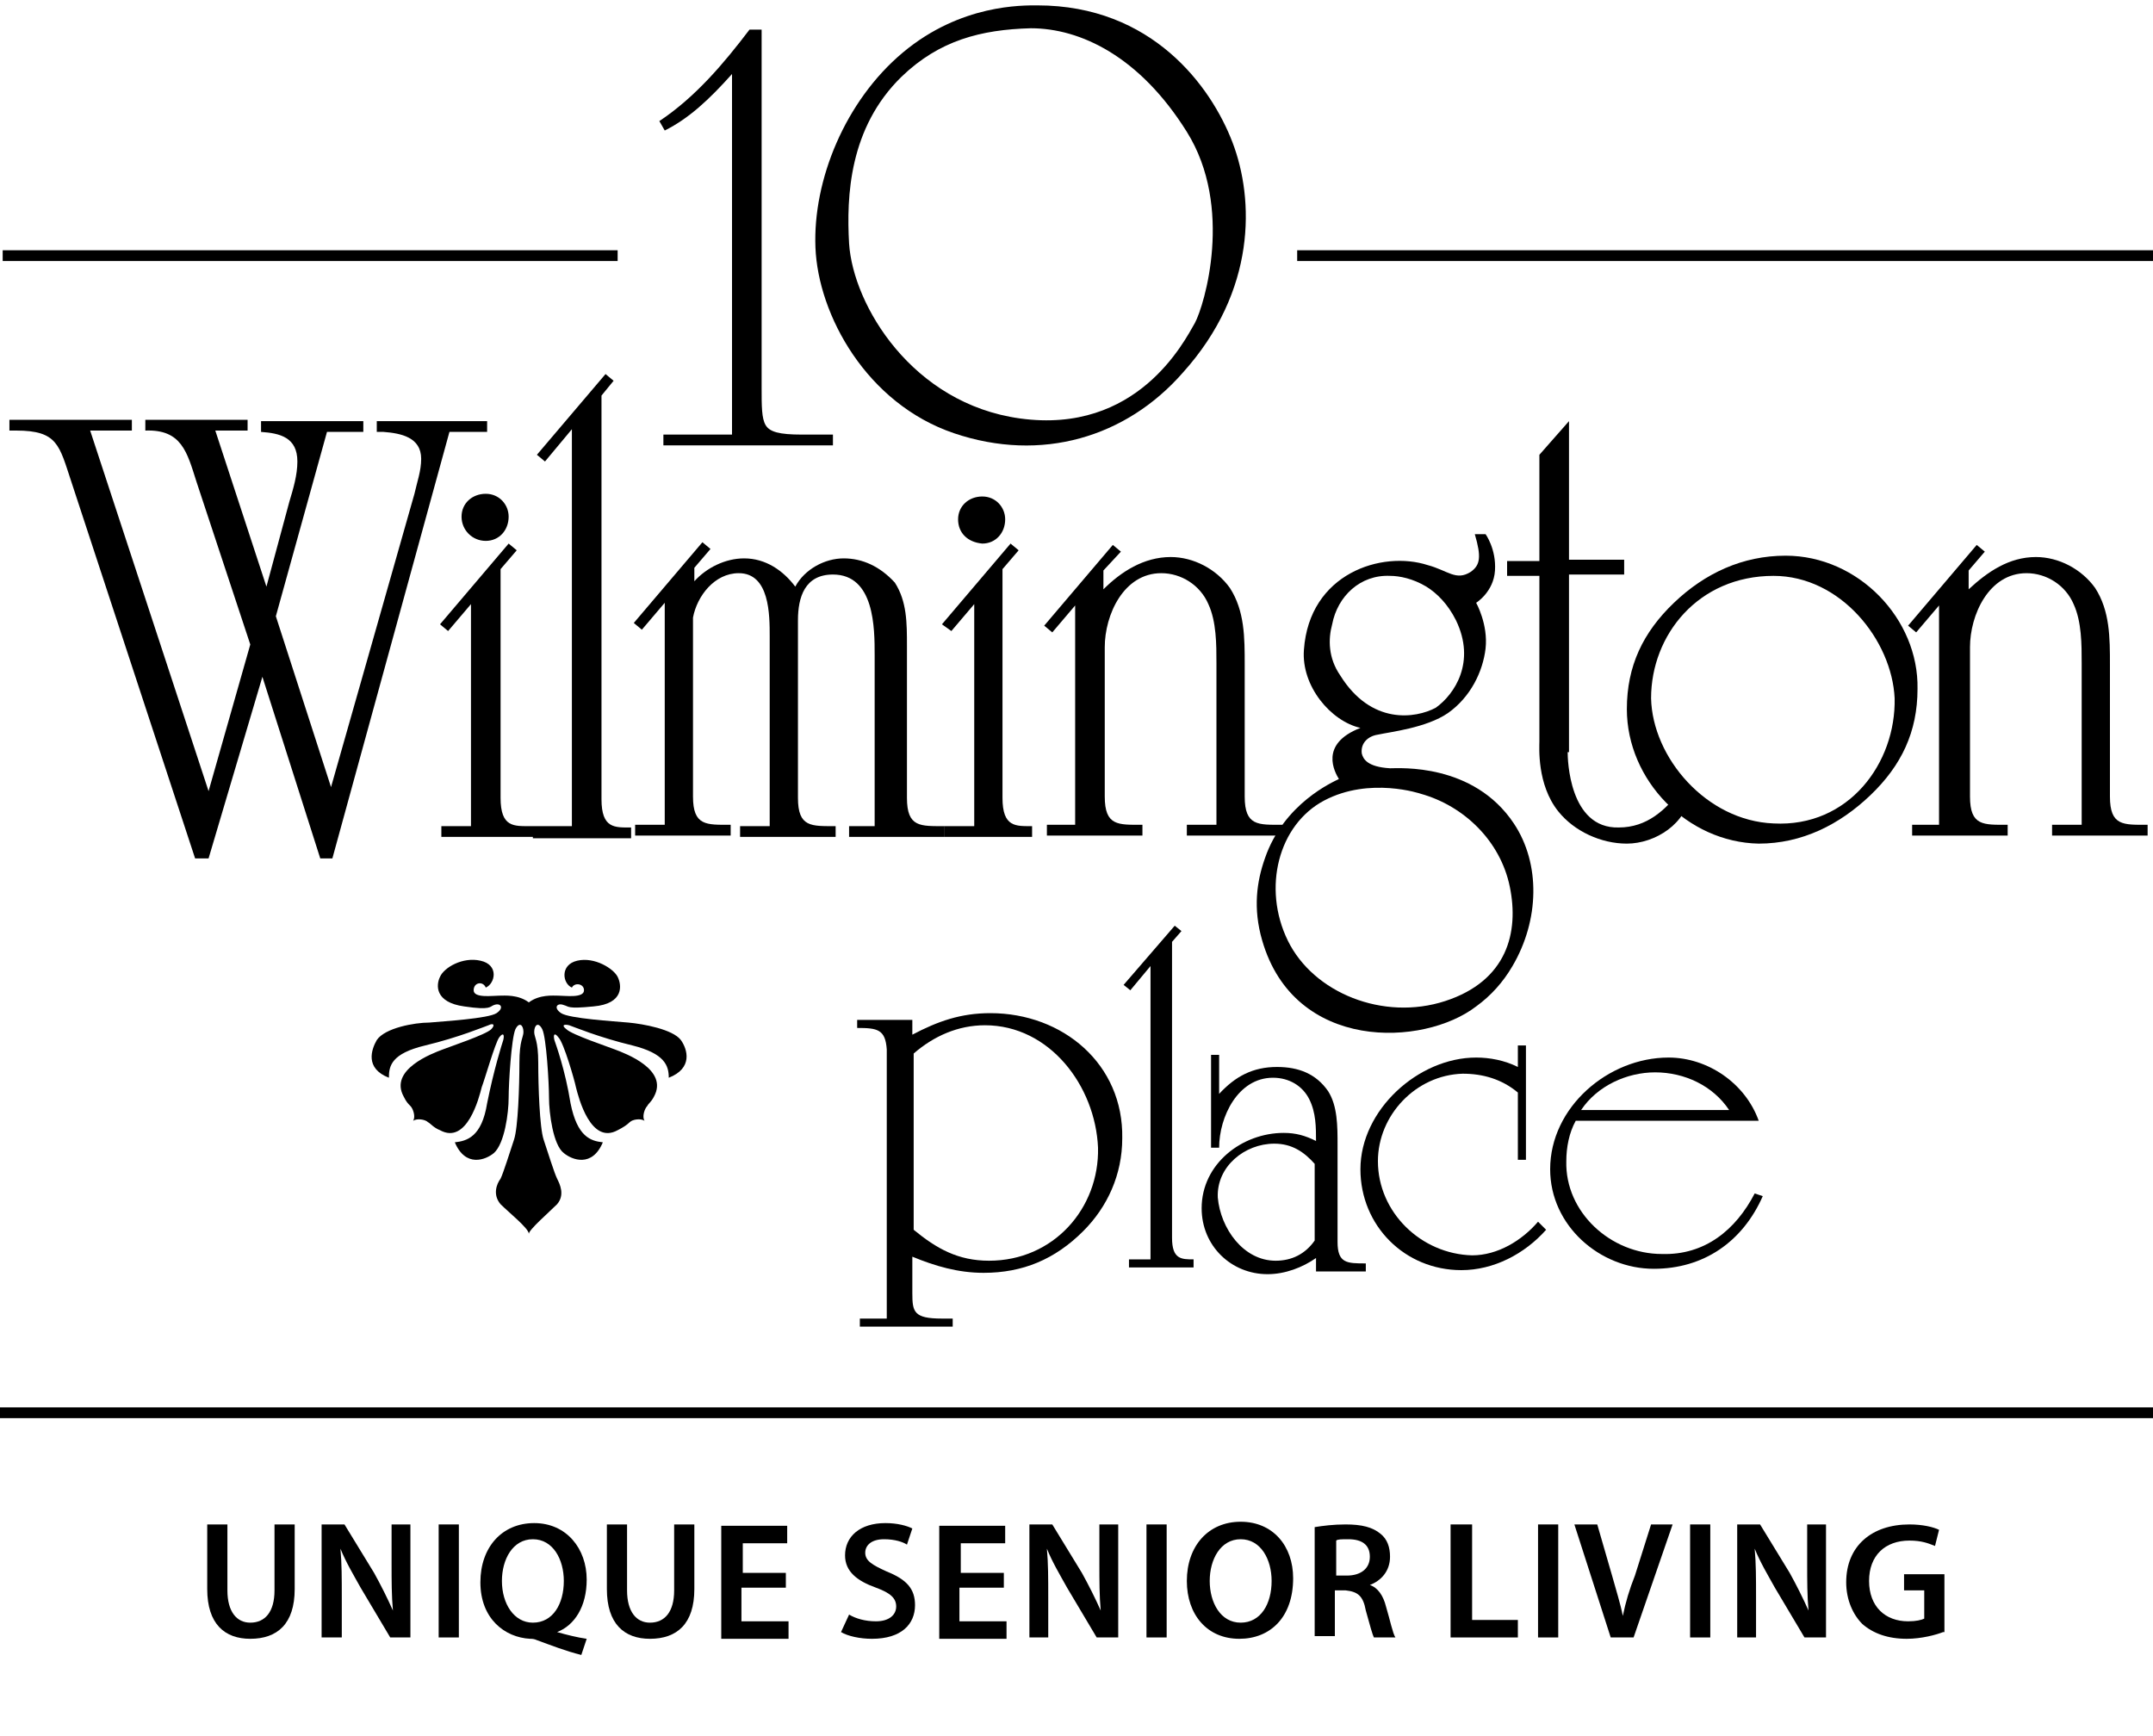 <?xml version="1.0" encoding="utf-8"?>
<!-- Generator: Adobe Illustrator 21.0.0, SVG Export Plug-In . SVG Version: 6.00 Build 0)  -->
<svg version="1.1" id="Layer_2" xmlns="http://www.w3.org/2000/svg" xmlns:xlink="http://www.w3.org/1999/xlink" x="0px" y="0px"
	 viewBox="0 0 160 129" style="enable-background:new 0 0 160 129;" xml:space="preserve">
<style type="text/css">
	.st0{fill:none;stroke:#3C3C3C;stroke-width:0.796;stroke-linejoin:round;}
	.st1{fill:#797979;}
</style>
<path class="st0" d="M57.5,54.3"/>
<path class="st1" d="M111.3,41.8"/>
<rect x="0.2" y="18.6" width="45.7" height="0.8"/>
<rect x="96.4" y="18.6" width="63.6" height="0.8"/>
<rect y="104.6" width="160" height="0.8"/>
<path class="st0" d="M51.8,61.7"/>
<g>
	<path d="M16.9,113.3v4.9c0,1.6,0.7,2.4,1.7,2.4c1.1,0,1.8-0.8,1.8-2.4v-4.9h1.5v4.8c0,2.6-1.3,3.7-3.3,3.7c-1.9,0-3.2-1.1-3.2-3.7
		v-4.8H16.9z"/>
	<path d="M23.9,121.7v-8.4h1.7l2.2,3.6c0.5,0.9,1,1.9,1.4,2.8l0,0c-0.1-1.1-0.1-2.2-0.1-3.5v-2.9h1.4v8.4H29l-2.2-3.7
		c-0.5-0.9-1.1-1.9-1.5-2.9l0,0c0.1,1.1,0.1,2.2,0.1,3.6v3H23.9z"/>
	<path d="M34.1,113.3v8.4h-1.5v-8.4H34.1z"/>
	<path d="M43.2,123c-1.2-0.3-2.2-0.7-3.3-1.1c-0.2-0.1-0.4-0.1-0.5-0.1c-1.9-0.1-3.7-1.5-3.7-4.2c0-2.6,1.6-4.4,4-4.4
		c2.4,0,3.9,1.9,3.9,4.2c0,2-0.9,3.4-2.2,3.9v0c0.7,0.2,1.5,0.4,2.2,0.5L43.2,123z M39.6,120.6c1.5,0,2.3-1.4,2.3-3.1
		c0-1.6-0.8-3.1-2.3-3.1c-1.5,0-2.3,1.5-2.3,3.1C37.3,119.2,38.2,120.6,39.6,120.6L39.6,120.6z"/>
	<path d="M46.6,113.3v4.9c0,1.6,0.7,2.4,1.7,2.4c1.1,0,1.8-0.8,1.8-2.4v-4.9h1.5v4.8c0,2.6-1.3,3.7-3.3,3.7c-1.9,0-3.2-1.1-3.2-3.7
		v-4.8H46.6z"/>
	<path d="M58.3,118h-3.2v2.5h3.5v1.3h-5v-8.4h4.9v1.3h-3.3v2.2h3.2V118z"/>
	<path d="M63.1,120c0.5,0.3,1.2,0.5,2,0.5c1,0,1.5-0.5,1.5-1.1c0-0.6-0.4-1-1.5-1.4c-1.4-0.5-2.3-1.2-2.3-2.4c0-1.4,1.1-2.4,3-2.4
		c0.9,0,1.6,0.2,2,0.4l-0.4,1.2c-0.3-0.2-0.9-0.4-1.7-0.4c-1,0-1.4,0.5-1.4,1c0,0.6,0.5,0.9,1.6,1.4c1.5,0.6,2.1,1.3,2.1,2.5
		c0,1.4-1,2.5-3.2,2.5c-0.9,0-1.8-0.2-2.3-0.5L63.1,120z"/>
	<path d="M74.5,118h-3.2v2.5h3.5v1.3h-5v-8.4h4.9v1.3h-3.3v2.2h3.2V118z"/>
	<path d="M76.5,121.7v-8.4h1.7l2.2,3.6c0.5,0.9,1,1.9,1.4,2.8l0,0c-0.1-1.1-0.1-2.2-0.1-3.5v-2.9h1.4v8.4h-1.6l-2.2-3.7
		c-0.5-0.9-1.1-1.9-1.5-2.9l0,0c0.1,1.1,0.1,2.2,0.1,3.6v3H76.5z"/>
	<path d="M86.7,113.3v8.4h-1.5v-8.4H86.7z"/>
	<path d="M92.1,121.8c-2.4,0-3.9-1.8-3.9-4.3c0-2.6,1.6-4.4,4-4.4c2.4,0,3.9,1.8,3.9,4.2C96.1,120.2,94.4,121.8,92.1,121.8
		L92.1,121.8z M92.2,120.6c1.5,0,2.3-1.4,2.3-3.1c0-1.6-0.8-3.1-2.3-3.1s-2.3,1.5-2.3,3.1S90.7,120.6,92.2,120.6L92.2,120.6z"/>
	<path d="M97.7,113.5c0.6-0.1,1.4-0.2,2.3-0.2c1.2,0,2,0.2,2.6,0.7c0.5,0.4,0.7,1,0.7,1.7c0,1.1-0.7,1.8-1.5,2.1v0
		c0.6,0.2,1,0.8,1.2,1.6c0.3,1,0.5,2,0.7,2.3h-1.6c-0.1-0.2-0.3-0.9-0.6-2c-0.2-1.1-0.6-1.4-1.5-1.5h-0.8v3.4h-1.5V113.5z
		 M99.2,117.1h0.9c1,0,1.7-0.5,1.7-1.4c0-0.9-0.6-1.3-1.6-1.3c-0.5,0-0.8,0-0.9,0.1V117.1z"/>
	<path d="M107.9,113.3h1.5v7.1h3.4v1.3h-5V113.3z"/>
	<path d="M115.8,113.3v8.4h-1.5v-8.4H115.8z"/>
	<path d="M119.7,121.7l-2.7-8.4h1.7l1.1,3.8c0.3,1.1,0.6,2,0.8,3h0c0.2-1,0.5-2,0.9-3l1.2-3.8h1.6l-2.9,8.4H119.7z"/>
	<path d="M127.1,113.3v8.4h-1.5v-8.4H127.1z"/>
	<path d="M129.1,121.7v-8.4h1.7l2.2,3.6c0.5,0.9,1,1.9,1.4,2.8l0,0c-0.1-1.1-0.1-2.2-0.1-3.5v-2.9h1.4v8.4h-1.6l-2.2-3.7
		c-0.5-0.9-1.1-1.9-1.5-2.9l0,0c0.1,1.1,0.1,2.2,0.1,3.6v3H129.1z"/>
	<path d="M144.4,121.3c-0.5,0.2-1.6,0.5-2.7,0.5c-1.4,0-2.5-0.4-3.3-1.1c-0.7-0.7-1.2-1.8-1.2-3.1c0-2.7,1.9-4.3,4.7-4.3
		c1,0,1.8,0.2,2.2,0.4l-0.3,1.2c-0.5-0.2-1-0.4-1.9-0.4c-1.8,0-3,1.1-3,3c0,1.9,1.2,3,2.9,3c0.6,0,1-0.1,1.2-0.2v-2.1h-1.5v-1.2h3
		V121.3z"/>
</g>
<g>
	<path class="st0" d="M57.5,54.4"/>
	<path d="M71.2,38.6c0-1,0.8-1.7,1.8-1.7c1,0,1.7,0.8,1.7,1.7c0,1-0.7,1.8-1.7,1.8C71.9,40.3,71.2,39.6,71.2,38.6z"/>
	<path class="st1" d="M111.3,41.9"/>
	<g>
		<path d="M49.3,33.1v-0.8h5.1V5.5c-1.7,1.9-3.2,3.3-5,4.2L49,9c2.7-1.8,4.8-4.3,6.7-6.8h0.9v26.6c0,1.4,0,2.3,0.3,2.8
			c0.3,0.5,1,0.7,2.7,0.7h2.3v0.8H49.3z"/>
	</g>
	<g>
		<path d="M24.7,63.8h-0.9l-4.3-13.5l-4,13.5h-1l-9.2-28c-0.9-2.7-1-3.8-4.1-3.8H0.7v-0.8h9.1v0.8H6.7l8.8,26.8l3.1-10.9l-4-12.1
			c-0.7-2.2-1.1-3.9-3.8-3.8v-0.8h7.6v0.8h-2.4l3.8,11.6l1.7-6.3c0.3-1,0.6-2,0.6-3c0-1.8-1.3-2.1-2.7-2.2v-0.8H27v0.8h-2.7
			l-3.8,13.7l4.1,12.7l6.2-21.8c0.2-0.9,0.5-1.7,0.5-2.6c0-1.6-1.5-1.9-2.8-2l-0.5,0v-0.8h8.2v0.8h-2.8L24.7,63.8z"/>
		<path d="M65,48.7c0-2,0-6-3.1-6c-2.1,0-2.6,1.7-2.6,3.4v13.2c0,2.2,1,2.1,2.8,2.1v0.8h-7.1v-0.8h2.2V47.3c0-1.6,0-4.7-2.3-4.7
			c-1.8,0-3.1,1.7-3.4,3.3v13.3c0,2.2,1,2.1,2.8,2.1v0.8h-7.1v-0.8h2.2V44.8l-1.7,2l-0.6-0.5l5.1-6l0.6,0.5l-1.2,1.4v1
			c0.9-1,2.3-1.7,3.7-1.7c1.6,0,2.9,0.9,3.8,2.1c0.7-1.3,2.2-2.1,3.6-2.1c1.4,0,2.7,0.6,3.8,1.8c0.9,1.4,0.9,3,0.9,4.7v11.3
			c0,2.2,1,2.1,2.8,2.1v0.8h-7.1v-0.8H65V48.7z"/>
		<path d="M74.5,59.3c0,2.2,1,2.1,2.2,2.1v0.8h-6.5v-0.8h2.2V44.9l-1.7,2L70,46.4l5.1-6l0.6,0.5l-1.2,1.4V59.3z"/>
		<path d="M79.9,61.4V45l-1.7,2l-0.6-0.5l5.1-6l0.6,0.5L82,42.4v1.4c1.3-1.3,3-2.4,5-2.4c1.7,0,3.4,0.9,4.4,2.3
			c1.1,1.7,1.1,3.7,1.1,5.7v9.8c0,2.2,1,2.1,2.8,2.1v0.8h-7.1v-0.8h2.2v-12c0-1.4,0-3.1-0.6-4.4c-0.6-1.4-2-2.3-3.5-2.3
			c-2.8,0-4.2,3.1-4.2,5.5v11.1c0,2.2,1,2.1,2.8,2.1v0.8h-7.1v-0.8H79.9z"/>
		<g>
			<path d="M116.5,55.9c0,0.5,0.1,5.7,3.8,5.6c2.1,0,3.5-1.3,4.7-2.9l0.6,0.3c-0.2,2.3-2.6,3.8-4.7,3.8c-1.9,0-3.9-0.9-5.1-2.4
				c-1.6-2-1.4-4.8-1.4-5.2V42.8h-2.4v-1.1h2.4v-7.9l2.2-2.5v10.3h4.1v1.1h-4.1V55.9z"/>
		</g>
		<path d="M144.1,61.4V45l-1.7,2l-0.6-0.5l5.1-6l0.6,0.5l-1.2,1.4v1.4c1.4-1.3,3-2.4,5-2.4c1.7,0,3.4,0.9,4.4,2.3
			c1.1,1.7,1.1,3.7,1.1,5.7v9.8c0,2.2,1,2.1,2.8,2.1v0.8h-7.1v-0.8h2.2v-12c0-1.4,0-3.1-0.6-4.4c-0.6-1.4-2-2.3-3.5-2.3
			c-2.8,0-4.2,3.1-4.2,5.5v11.1c0,2.2,1,2.1,2.8,2.1v0.8h-7.1v-0.8H144.1z"/>
		<g>
			<path d="M39.6,62.2h-6.8v-0.8H35V44.9l-1.7,2l-0.6-0.5l5.1-6l0.6,0.5l-1.2,1.4v17c0,2.2,1,2.1,2.2,2.1h0.9h2.2V31.9l-2,2.4
				l-0.6-0.5l5.1-6l0.6,0.5l-0.9,1.1v30c0,2.2,1,2.1,2.2,2.1v0.8h-6.2H39.6z"/>
			<g>
				<path d="M34.3,38.4c0-1,0.8-1.7,1.8-1.7c1,0,1.7,0.8,1.7,1.7c0,1-0.7,1.8-1.7,1.8C35.1,40.2,34.3,39.4,34.3,38.4z"/>
			</g>
		</g>
		<path d="M132.7,41.3c-3.2,0-6,1.3-8.3,3.5c-2.3,2.2-3.5,4.7-3.5,7.9c0,5.3,4.5,9.9,9.8,10c3.2,0,6-1.4,8.3-3.6
			c2.3-2.2,3.5-4.7,3.5-7.9C142.6,46,138.1,41.3,132.7,41.3z M131.8,61.2c-5-0.2-9-4.9-9.1-9.3c0-4.7,3.5-9.1,9.1-9.1
			c5,0,8.8,4.8,9,9.1C140.9,56.7,137.4,61.5,131.8,61.2z"/>
	</g>
	<path d="M87.1,92c0,1.6,0.7,1.6,1.6,1.6v0.6h-4.8v-0.6h1.6V71.8L84,73.6l-0.5-0.4l3.8-4.4l0.5,0.4l-0.7,0.8V92z"/>
	<path d="M112.8,86.2v-5c-1.2-1-2.6-1.4-4.1-1.4c-3.5,0.1-6.3,3.1-6.3,6.5c0,3.8,3.2,6.9,7,7c1.9,0,3.7-1.1,4.9-2.5l0.6,0.6
		c-1.6,1.8-3.9,3-6.3,3c-4.2,0-7.5-3.3-7.5-7.5c0-4.4,4.3-8.3,8.6-8.3c1,0,2.1,0.2,3.1,0.7v-1.6h0.6v8.5H112.8z"/>
	<path d="M99.4,92.3v-7.2c0-1.4,0-2.9-0.7-4c-0.9-1.3-2.2-1.8-3.8-1.8c-1.8,0-3.1,0.7-4.3,2v-2.9H90v6.9h0.6c0-2.3,1.4-5.2,4-5.2
		c1.2,0,2.2,0.6,2.7,1.6c0.5,1,0.5,2.1,0.5,3.1v0c-0.8-0.4-1.5-0.6-2.4-0.6c-3.1,0-6.1,2.3-6.1,5.6c0,2.8,2.2,4.9,4.9,4.9
		c1.3,0,2.6-0.5,3.6-1.2v0.3v0.7h3.7v-0.6C100.1,93.9,99.4,93.9,99.4,92.3z M94.8,93.7c-2.4,0-4.1-2.4-4.3-4.7c-0.1-2.3,2-4,4.2-4
		c1.3,0,2.2,0.6,3,1.5l0,0.4v5.3C97,93.2,96,93.7,94.8,93.7z"/>
	<path d="M73.6,75.3c-2.2,0-3.9,0.6-5.8,1.6v-1.1h-4.1v0.6c1.5,0,2.1,0.1,2.2,1.6v20h-2v0.6h6.9v-0.6h-0.8c-2.1,0-2.2-0.5-2.2-1.9
		v-2.6v-0.1c1.7,0.7,3.4,1.2,5.3,1.2c2.9,0,5.3-1,7.4-3.1c1.8-1.8,2.9-4.2,2.9-6.9C83.5,79.1,79,75.3,73.6,75.3z M73.5,93.7
		c-2.3,0-3.9-0.9-5.6-2.3v-13v-0.1c1.5-1.3,3.3-2.1,5.3-2.1c4.8,0,8.2,4.5,8.4,9.1C81.7,89.8,78.3,93.7,73.5,93.7z"/>
	<path d="M130.4,88.7c-1.4,2.7-3.7,4.6-6.9,4.5c-3.8,0-7.2-3.1-7.1-6.9c0-1,0.2-2.1,0.7-3l0,0h13.6c-1-2.8-3.8-4.7-6.7-4.7l0,0
		c-4.5,0-8.8,3.7-8.8,8.3c0,4.2,3.7,7.4,7.7,7.4c3.7,0,6.6-2,8.1-5.4L130.4,88.7z M123,79.7L123,79.7c2.2,0,4.3,1,5.5,2.8h-11
		C118.7,80.7,120.9,79.7,123,79.7z"/>
	<path class="st0" d="M51.8,61.8"/>
	<path d="M112.5,61.2c-3-4.5-8.5-4.1-9.2-4.1c-1.7-0.1-2-0.7-2.1-1.1c-0.1-0.8,0.5-1.3,1.2-1.4c0.9-0.2,3.6-0.5,5.2-1.6
		c1.7-1.2,2.6-3.1,2.8-4.8c0.2-1.8-0.7-3.4-0.7-3.4s1.3-0.8,1.4-2.4s-0.7-2.7-0.7-2.7h-0.8c0.5,1.7,0.4,2.3-0.3,2.8
		c-1.1,0.7-1.7-0.1-3.2-0.5c-3.4-1.1-8.8,0.6-9.2,6.3c-0.2,2.7,2,5.3,4.2,5.8c-3.1,1.2-1.9,3.3-1.6,3.8c-0.4,0.2-4.1,1.8-5.5,5.9
		c-0.6,1.7-0.9,3.7-0.2,6.1c2.4,8.3,12,7.9,15.9,4.9c1.1-0.8,2-1.8,2.7-3C114.4,68.4,114.5,64.2,112.5,61.2z M99.6,50.2
		c-0.9-1.3-0.9-2.7-0.6-3.8c0.4-2.1,2.1-3.7,4.3-3.6c0.7,0,1.7,0.2,2.7,0.8c0.8,0.5,1.6,1.3,2.2,2.5c1.5,3.1-0.1,5.5-1.5,6.5
		C105.2,53.4,101.9,53.9,99.6,50.2z M107.4,74.4c-4.6,1.5-9.8-0.6-11.7-4.5c-1.9-3.9-0.7-8.6,2.7-10.4s7.2-0.5,7.2-0.5
		c3.2,0.9,5.9,3.5,6.6,6.9S112,72.9,107.4,74.4z"/>
	<path d="M91.6,10.6c-1.6-4.2-6-10.2-14.5-10.2c-1.1,0-5.7-0.1-10,3.5c-4.3,3.6-6.7,9.5-6.5,14.5c0.2,5,3.8,11.6,10.3,13.8
		c6.5,2.2,12.8,0.3,17-4.5C93.4,21.6,93.2,14.8,91.6,10.6z M88.8,24c-0.8,1.4-4.3,8.3-13,7.1c-8-1.1-12.4-8.4-12.7-13
		c-0.2-3.5,0-8.6,3.9-12.4c2.8-2.7,5.9-3.5,9.6-3.6c3.7,0,8.1,2.1,11.6,7.7S89.5,22.7,88.8,24z"/>
</g>
<path d="M39.3,91.7c0-0.4-1.5-1.6-2.1-2.2c-0.6-0.7-0.3-1.5,0-1.9c0.2-0.4,0.7-2,1-2.9c0.3-0.9,0.4-4,0.4-5.7c0-1.7,0.3-1.9,0.3-2.3
	c0-0.5-0.3-0.8-0.6-0.2c-0.3,0.7-0.5,4-0.5,5.1c0,1.1-0.3,3.4-1.1,4.1c-0.6,0.5-2.1,1.1-2.9-0.8c0.9-0.1,2-0.4,2.4-2.9
	c0.5-2.5,1.1-4.4,1.2-4.7c0.1-0.4,0-0.6-0.3-0.2c-0.3,0.4-1.1,3.2-1.3,3.7c-0.2,0.8-1.1,4.3-3.1,3.2c-0.5-0.2-0.7-0.5-0.9-0.6
	c-0.2-0.2-0.8-0.3-1.1-0.1c0.2-0.3,0-0.9-0.2-1.1c-0.2-0.2-0.3-0.3-0.5-0.7c-1.1-2,2.1-3.2,2.9-3.5c0.5-0.2,3.2-1.1,3.6-1.5
	c0.3-0.3,0.2-0.5-0.2-0.3c-0.3,0.1-2.2,0.9-4.7,1.5c-2.5,0.6-2.7,1.5-2.7,2.4c-1.8-0.7-1.3-2.1-0.9-2.8c0.6-0.9,2.8-1.3,3.9-1.3
	c1.1-0.1,4.4-0.3,5-0.7c0.6-0.4,0.3-0.8-0.2-0.6c-0.3,0.1-0.2,0.4-2.2,0.1c-2.2-0.3-2.1-1.6-1.8-2.2c0.3-0.7,1.7-1.5,3-1.2
	c1.4,0.3,1.1,1.7,0.4,2c-0.2-0.5-0.9-0.4-0.9,0.2c0,0.6,1.4,0.4,1.9,0.4c0.4,0,1.4-0.1,2.2,0.5c0.8-0.6,1.8-0.5,2.2-0.5
	c0.5,0,1.9,0.2,1.9-0.4c0-0.5-0.7-0.6-0.9-0.2c-0.7-0.3-0.9-1.7,0.4-2s2.7,0.6,3,1.2c0.3,0.6,0.5,2-1.8,2.2c-2,0.2-1.8,0-2.2-0.1
	c-0.5-0.2-0.8,0.2-0.2,0.6c0.6,0.4,3.9,0.6,5,0.7c1.1,0.1,3.3,0.5,3.9,1.3c0.5,0.7,0.9,2.1-0.9,2.8c0-0.9-0.3-1.8-2.7-2.4
	c-2.5-0.6-4.4-1.4-4.7-1.5c-0.4-0.1-0.6,0-0.2,0.3c0.4,0.4,3.1,1.3,3.6,1.5c0.8,0.3,4,1.5,2.9,3.5c-0.2,0.4-0.4,0.5-0.5,0.7
	c-0.2,0.2-0.4,0.8-0.2,1.1c-0.3-0.2-0.9-0.1-1.1,0.1c-0.2,0.2-0.5,0.4-0.9,0.6c-2,1.1-2.9-2.4-3.1-3.2c-0.1-0.5-0.9-3.3-1.3-3.7
	c-0.3-0.4-0.4-0.2-0.3,0.2c0.1,0.3,0.8,2.2,1.2,4.7c0.5,2.5,1.5,2.8,2.4,2.9c-0.8,1.9-2.3,1.3-2.9,0.8c-0.8-0.6-1.1-3-1.1-4.1
	c0-1.1-0.2-4.5-0.5-5.1c-0.3-0.6-0.6-0.3-0.6,0.2c0,0.4,0.3,0.6,0.3,2.3c0,1.7,0.1,4.8,0.4,5.7c0.3,0.9,0.8,2.5,1,2.9
	c0.2,0.4,0.6,1.2,0,1.9C40.8,90.1,39.3,91.4,39.3,91.7z"/>
</svg>
